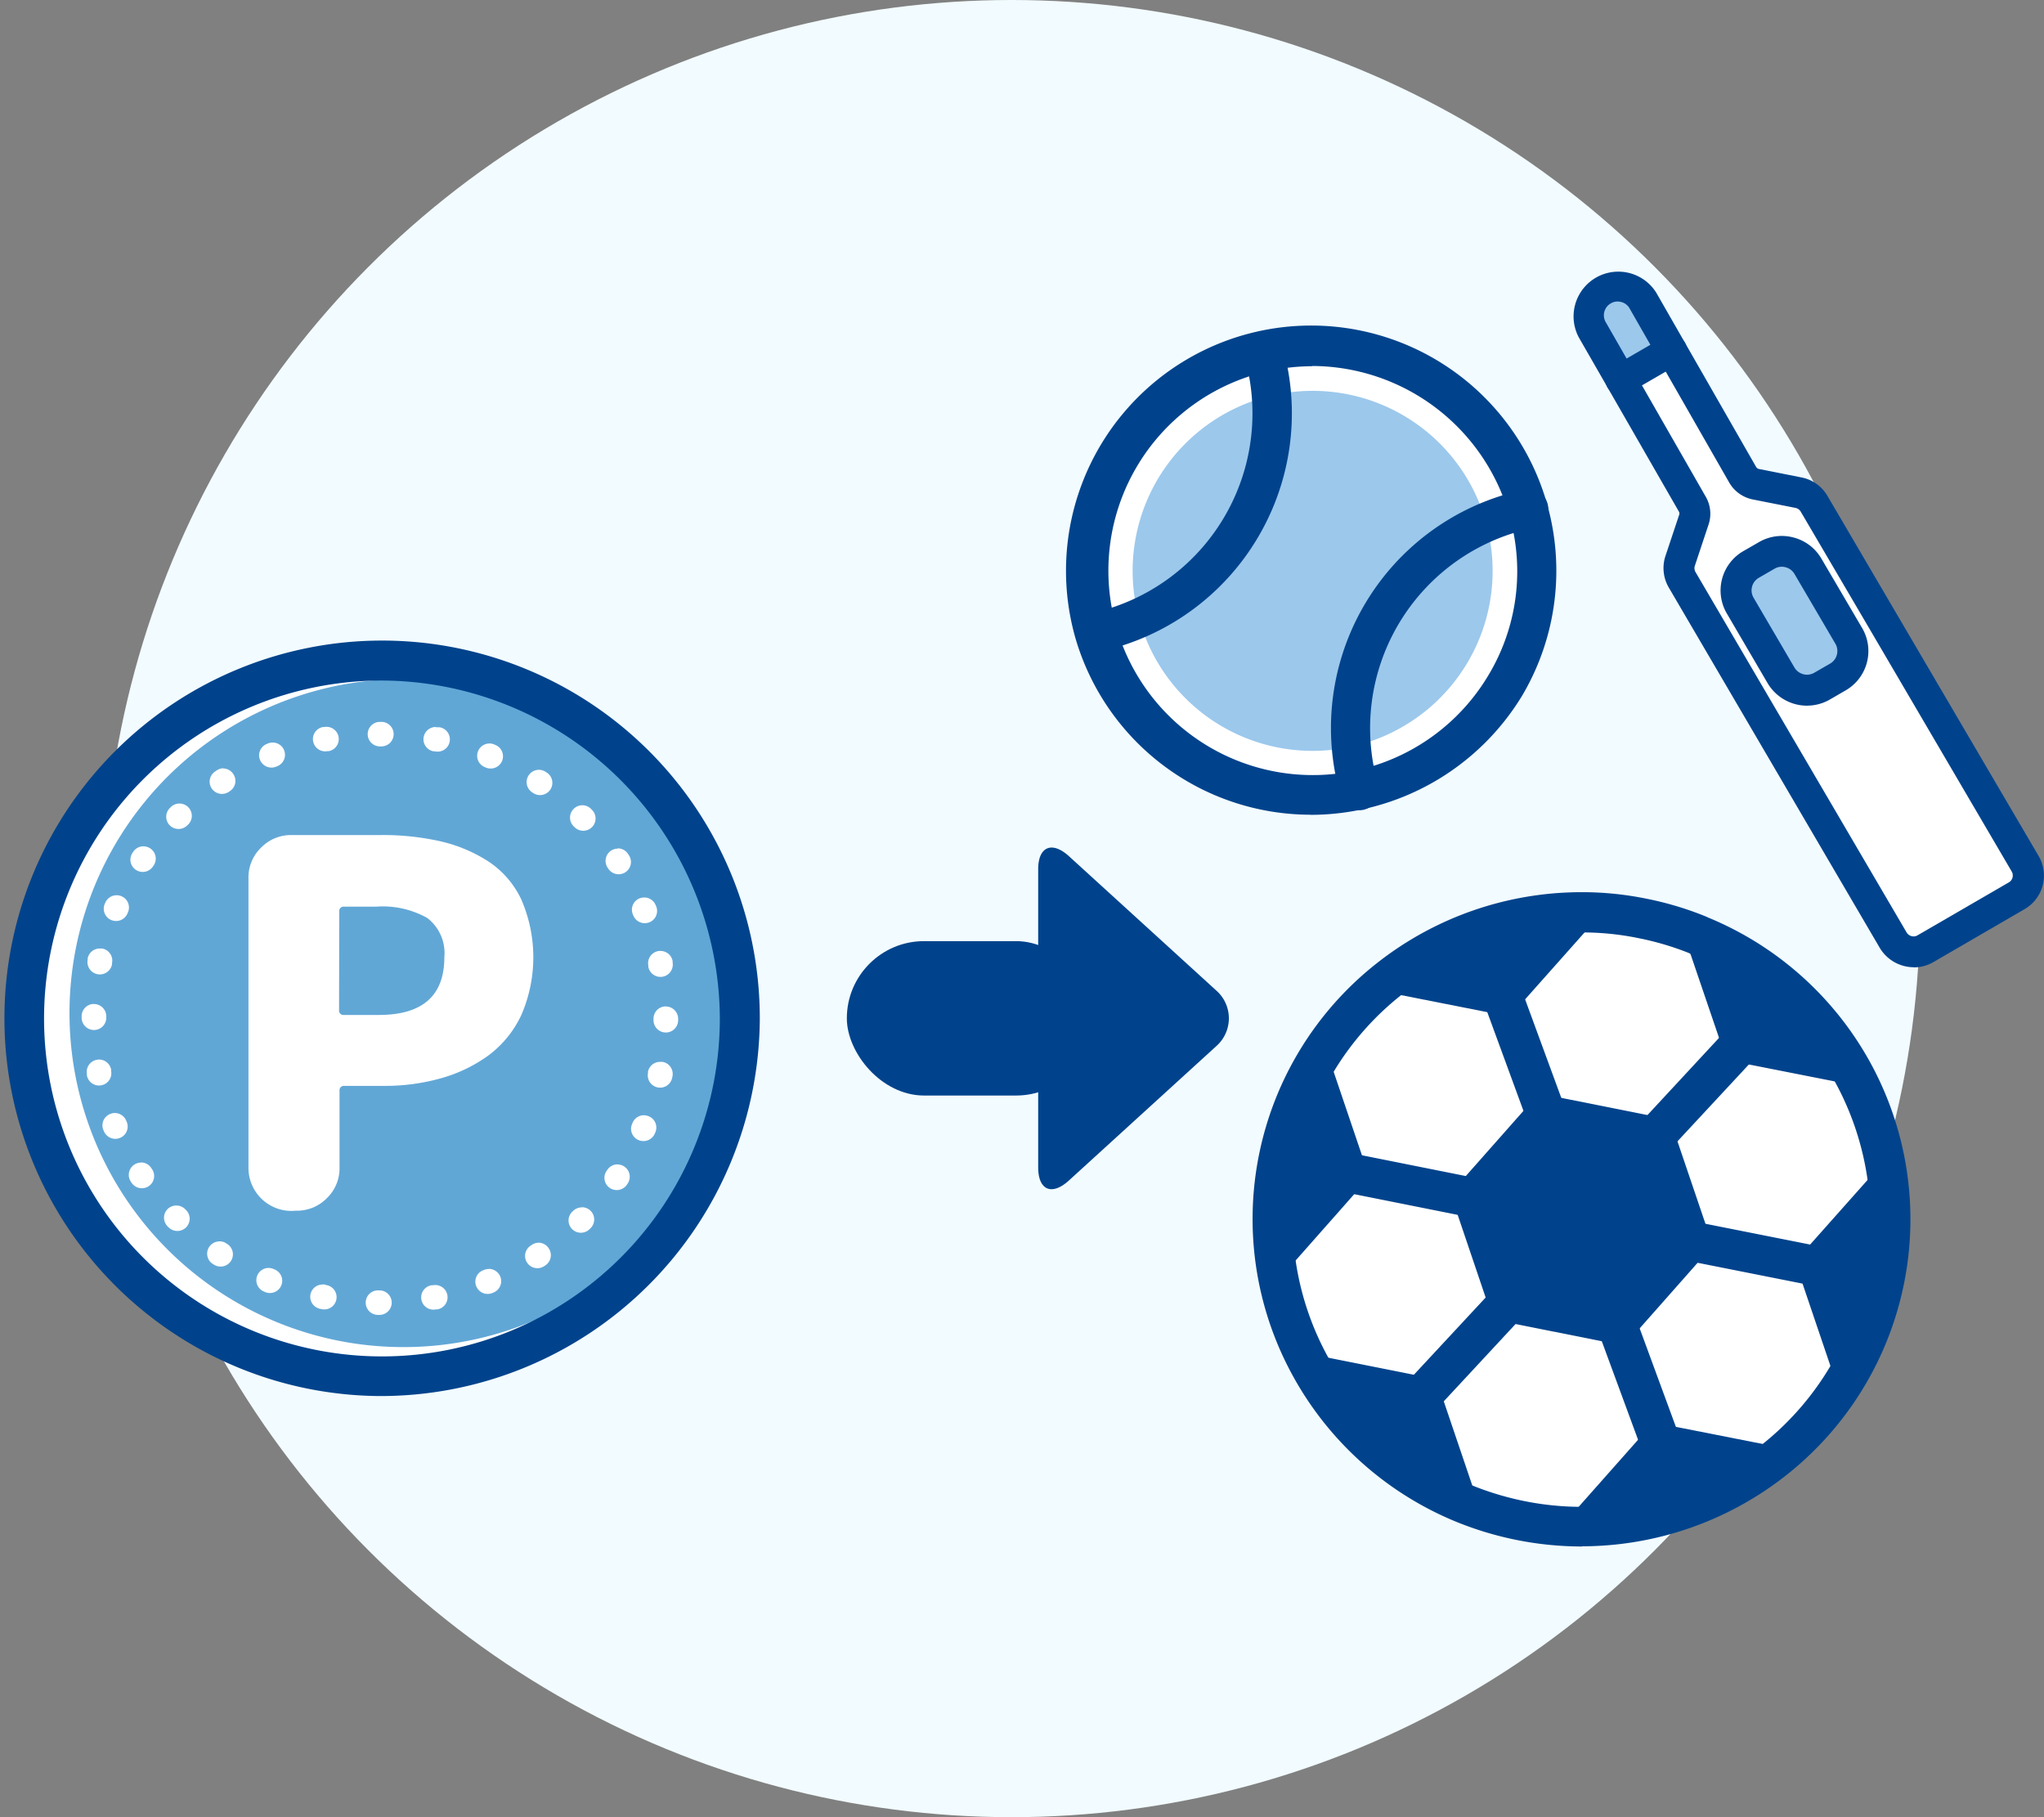 <svg xmlns="http://www.w3.org/2000/svg" width="36" height="32" viewBox="0 0 36 32"><rect x="0" y="0" width="36" height="32" fill="#808080" stroke="none"/><defs><clipPath id="clip-path"><path id="Rectangle_407" data-name="Rectangle 407" fill="none" d="M0 0h36v22.468H0z"/></clipPath></defs><g id="Group_7177" data-name="Group 7177"><g id="Group_6646" data-name="Group 6646" transform="translate(1.816)"><circle id="Ellipse_46" data-name="Ellipse 46" cx="16" cy="16" r="16" fill="#f2fbff"/></g><g id="Group_6651" data-name="Group 6651" transform="translate(0 4.766)"><circle id="Ellipse_47" data-name="Ellipse 47" cx="6.421" cy="6.421" transform="translate(.234 6.819)" fill="#fff" r="6.421"/><circle id="Ellipse_48" data-name="Ellipse 48" cx="4.113" cy="4.113" transform="translate(19.043 1.201)" fill="#fff" r="4.113"/><path id="Path_7648" data-name="Path 7648" d="M1017.611 1582.441l.3-1.085-1.938-3.437.24-.514h.682l1.971 3.474 1.079.2 3.82 6.6v.341l-1.814 1.057h-.474z" transform="translate(-988.037 -1577.127)" fill="#fff"/><g id="Group_6650" data-name="Group 6650"><g id="Group_204" data-name="Group 204" clip-path="url(#clip-path)"><path id="Path_1656" data-name="Path 1656" d="M62.831 29.988l-1.363 1.542-1.984-.394-.666-1.962 1.358-1.463 2.028.4a5.323 5.323 0 01.627 1.874" transform="translate(-29.586 -14.021)" fill="#fff"/><path id="Path_1657" data-name="Path 1657" d="M33.245 15.967l-1.363 1.542-1.984-.394-.666-1.962 1.358-1.463 2.028.4a5.323 5.323 0 01.627 1.877z" fill="none" stroke="#00438c" stroke-miterlimit="10" stroke-width="0"/><path id="Path_1658" data-name="Path 1658" d="M60.748 35.038l.66 1.946a5.351 5.351 0 01-1.308 1.49l-2.028-.4-.684-1.874 1.376-1.557z" transform="translate(-28.867 -17.53)" fill="#fff"/><path id="Path_1659" data-name="Path 1659" d="M31.881 17.508l.66 1.946a5.351 5.351 0 01-1.308 1.49l-2.028-.4-.684-1.874 1.376-1.557z" fill="none" stroke="#00438c" stroke-miterlimit="10" stroke-width="0"/><path id="Path_1660" data-name="Path 1660" d="M56.735 23.277l.676 1.985-1.358 1.463-2.044-.407-.687-1.871 1.4-1.575a5.516 5.516 0 012.013.4z" transform="translate(-26.822 -11.573)" fill="#fff"/><path id="Path_1661" data-name="Path 1661" d="M29.913 11.704l.676 1.985-1.358 1.463-2.044-.407-.687-1.871 1.4-1.575a5.516 5.516 0 012.013.4z" fill="none" stroke="#00438c" stroke-miterlimit="10" stroke-width="0"/><path id="Path_1662" data-name="Path 1662" d="M55.356 30.255l.666 1.962-1.376 1.557-2.046-.407-.664-1.967 1.376-1.555z" transform="translate(-26.124 -15.103)" fill="#00438c"/><path id="Path_1663" data-name="Path 1663" d="M29.232 15.152l.666 1.962-1.376 1.557-2.046-.407-.664-1.967 1.376-1.555z" fill="none" stroke="#00438c" stroke-miterlimit="10" stroke-width="0"/><path id="Path_1664" data-name="Path 1664" d="M53.946 37.379l.687 1.868-1.379 1.553v.023a5.5 5.5 0 01-2.052-.41l.008-.021-.666-1.962 1.356-1.459z" transform="translate(-25.424 -18.708)" fill="#fff"/><path id="Path_1665" data-name="Path 1665" d="M28.522 18.671l.687 1.868-1.379 1.553v.023a5.5 5.5 0 01-2.052-.41l.008-.021-.666-1.962 1.356-1.459z" fill="none" stroke="#00438c" stroke-miterlimit="10" stroke-width="0"/><path id="Path_1666" data-name="Path 1666" d="M49.959 25.645l.687 1.871-1.376 1.554-1.961-.392-.665-1.962-.008-.005a5.375 5.375 0 011.3-1.472z" transform="translate(-23.458 -12.772)" fill="#fff"/><path id="Path_1667" data-name="Path 1667" d="M26.501 12.873l.687 1.871-1.376 1.554-1.961-.392-.665-1.962-.008-.005a5.375 5.375 0 011.3-1.472z" fill="none" stroke="#00438c" stroke-miterlimit="10" stroke-width="0"/><path id="Path_1668" data-name="Path 1668" d="M48.551 32.594l.666 1.965-1.358 1.461-2.029-.4a5.339 5.339 0 01-.624-1.855h.007l1.378-1.565z" transform="translate(-22.74 -16.294)" fill="#fff"/><path id="Path_1669" data-name="Path 1669" d="M25.811 16.3l.666 1.965-1.358 1.461-2.029-.4a5.339 5.339 0 01-.624-1.855h.007l1.378-1.565z" fill="none" stroke="#00438c" stroke-miterlimit="10" stroke-width="0"/><path id="Path_1670" data-name="Path 1670" d="M65.513 32.322a5.383 5.383 0 01-.7 3.488l-.66-1.946z" transform="translate(-32.268 -16.355)" fill="#00438c"/><path id="Path_1671" data-name="Path 1671" d="M33.245 15.967a5.383 5.383 0 01-.7 3.488l-.66-1.946z" fill="none" stroke="#00438c" stroke-miterlimit="10" stroke-width="0"/><path id="Path_1672" data-name="Path 1672" d="M62.894 26.081l-2.029-.4-.676-1.985a5.383 5.383 0 012.7 2.39" transform="translate(-30.276 -11.988)" fill="#00438c"/><path id="Path_1673" data-name="Path 1673" d="M32.618 14.093l-2.029-.4-.676-1.985a5.383 5.383 0 012.705 2.385z" fill="none" stroke="#00438c" stroke-miterlimit="10" stroke-width="0"/><path id="Path_1674" data-name="Path 1674" d="M57.375 41.578l2.029.4A5.45 5.45 0 0156 43.156v-.023z" transform="translate(-28.167 -21.039)" fill="#00438c"/><path id="Path_1675" data-name="Path 1675" d="M29.208 20.539l2.029.4a5.45 5.45 0 01-3.404 1.178v-.023z" fill="none" stroke="#00438c" stroke-miterlimit="10" stroke-width="0"/><path id="Path_1676" data-name="Path 1676" d="M52.671 22.872l-1.4 1.575-2.026-.405a5.451 5.451 0 013.425-1.17" transform="translate(-24.771 -11.573)" fill="#00438c"/><path id="Path_1677" data-name="Path 1677" d="M27.9 11.299l-1.4 1.575-2.026-.405a5.451 5.451 0 013.426-1.17z" fill="none" stroke="#00438c" stroke-miterlimit="10" stroke-width="0"/><path id="Path_1678" data-name="Path 1678" d="M48.491 39.515l.666 1.962-.008.021a5.408 5.408 0 01-2.687-2.387z" transform="translate(-23.371 -19.79)" fill="#00438c"/><path id="Path_1679" data-name="Path 1679" d="M25.12 19.725l.666 1.962-.008.021a5.408 5.408 0 01-2.687-2.387z" fill="none" stroke="#00438c" stroke-miterlimit="10" stroke-width="0"/><path id="Path_1680" data-name="Path 1680" d="M45.868 28.225l.666 1.962-1.376 1.557h-.008a5.3 5.3 0 01.052-1.821 5.356 5.356 0 01.658-1.7z" transform="translate(-22.683 -14.28)" fill="#00438c"/><path id="Path_1681" data-name="Path 1681" d="M23.185 13.945l.666 1.962-1.376 1.557h-.008a5.3 5.3 0 01.052-1.821 5.356 5.356 0 01.658-1.7z" fill="none" stroke="#00438c" stroke-miterlimit="10" stroke-width="0"/><path id="Path_1682" data-name="Path 1682" d="M50.19 33.682h-.035a5.882 5.882 0 01-2.183-.436A5.782 5.782 0 0145.11 30.7a5.73 5.73 0 01-.609-3.915 5.73 5.73 0 012.083-3.38 5.824 5.824 0 013.588-1.245h.059a5.688 5.688 0 011.091.114 5.747 5.747 0 011.052.315l.036.017a5.759 5.759 0 012.844 2.53 5.738 5.738 0 01-1.472 7.295 5.819 5.819 0 01-3.592 1.248m-.016-10.819a5.112 5.112 0 00-3.153 1.1 5.028 5.028 0 00-1.828 2.969 5.028 5.028 0 00.535 3.438 5.078 5.078 0 002.511 2.233 5.194 5.194 0 00.942.284 5.14 5.14 0 00.979.1 5.053 5.053 0 004.477-7.5 5.052 5.052 0 00-2.529-2.235l-.036-.018a5.076 5.076 0 00-.889-.262 4.913 4.913 0 00-.958-.1h-.052" transform="translate(-22.327 -11.215)" fill="#00438c"/><path id="Path_1683" data-name="Path 1683" d="M54.407 33.767a.214.214 0 01-.046 0l-2.044-.407a.235.235 0 01-.177-.155l-.665-1.965a.234.234 0 01.047-.23l1.378-1.558a.232.232 0 01.223-.075l2.044.408a.236.236 0 01.177.155l.666 1.962a.232.232 0 01-.046.229l-1.376 1.557a.238.238 0 01-.177.08m-1.864-.845l1.777.354 1.2-1.354-.579-1.706-1.777-.354-1.2 1.351z" transform="translate(-25.886 -14.862)" fill="#00438c"/><path id="Path_1684" data-name="Path 1684" d="M64.572 35.8a.235.235 0 01-.224-.16l-.66-1.947a.235.235 0 01.046-.23l1.366-1.536a.237.237 0 01.332-.021.234.234 0 01.022.331l-1.273 1.44.617 1.819a.234.234 0 01-.148.3.231.231 0 01-.075.012" transform="translate(-32.029 -16.115)" fill="#00438c"/><path id="Path_1685" data-name="Path 1685" d="M44.984 31.743a.236.236 0 01-.156-.058.233.233 0 01-.021-.33l1.286-1.455-.622-1.834a.236.236 0 01.447-.15l.665 1.962a.233.233 0 01-.046.229l-1.376 1.557a.235.235 0 01-.177.08" transform="translate(-22.509 -14.044)" fill="#00438c"/><path id="Path_1686" data-name="Path 1686" d="M55.758 43.126a.235.235 0 01-.177-.389l1.378-1.555a.233.233 0 01.224-.075l2.029.4-.084.461h-.013l-1.891-.377-1.288 1.453a.237.237 0 01-.177.08" transform="translate(-27.928 -20.798)" fill="#00438c"/><path id="Path_1687" data-name="Path 1687" d="M48.91 41.468a.235.235 0 01-.223-.16l-.622-1.834-1.9-.378a.241.241 0 01-.193-.272.229.229 0 01.261-.191l2.054.409a.234.234 0 01.177.155l.665 1.962a.235.235 0 01-.223.309" transform="translate(-23.124 -19.547)" fill="#00438c"/><path id="Path_1688" data-name="Path 1688" d="M57.719 39.656a.353.353 0 01-.331-.23l-.688-1.869a.352.352 0 01.662-.24l.687 1.868a.35.35 0 01-.21.449.356.356 0 01-.121.021" transform="translate(-28.511 -18.766)" fill="#00438c"/><path id="Path_1689" data-name="Path 1689" d="M50.187 38.424a.35.35 0 01-.259-.587l1.358-1.461a.353.353 0 01.5-.02.348.348 0 01.02.494l-1.357 1.461a.353.353 0 01-.259.113" transform="translate(-25.068 -18.349)" fill="#00438c"/><path id="Path_1690" data-name="Path 1690" d="M51.034 24.442a.21.21 0 01-.046 0l-2.026-.4a.234.234 0 11.093-.459l1.893.378 1.31-1.474a.237.237 0 01.332-.021.233.233 0 01.021.33l-1.4 1.575a.235.235 0 01-.176.08" transform="translate(-24.533 -11.333)" fill="#00438c"/><path id="Path_1691" data-name="Path 1691" d="M62.655 26.075a.218.218 0 01-.047 0l-2.028-.4a.234.234 0 01-.177-.155l-.676-1.985a.229.229 0 01-.012-.075.236.236 0 01.465-.059l.627 1.841 1.9.378a.234.234 0 01-.046.464" transform="translate(-30.037 -11.747)" fill="#00438c"/><path id="Path_1692" data-name="Path 1692" d="M53.653 27.923a.353.353 0 01-.331-.23l-.686-1.871a.352.352 0 01.661-.24l.687 1.871a.35.35 0 01-.21.449.356.356 0 01-.121.021" transform="translate(-26.465 -12.829)" fill="#00438c"/><path id="Path_1693" data-name="Path 1693" d="M58.461 29.166a.35.35 0 01-.259-.587l1.358-1.464a.354.354 0 01.5-.02.348.348 0 01.02.494l-1.36 1.464a.352.352 0 01-.259.113" transform="translate(-29.229 -13.663)" fill="#00438c"/><path id="Path_1694" data-name="Path 1694" d="M61.785 35.03a.373.373 0 01-.07-.007l-1.984-.394a.35.35 0 01-.276-.412.355.355 0 01.414-.275l1.984.394a.35.35 0 01-.069.694" transform="translate(-29.903 -17.172)" fill="#00438c"/><path id="Path_1695" data-name="Path 1695" d="M49.6 32.585a.345.345 0 01-.07-.007l-1.961-.392a.35.35 0 11.131-.686l1.961.392a.35.35 0 01-.069.693" transform="translate(-23.783 -15.936)" fill="#00438c"/><path id="Path_1696" data-name="Path 1696" d="M14.226 20.406a5.882 5.882 0 11-5.882-5.847 5.865 5.865 0 015.882 5.847" transform="translate(-1.238 -7.367)" fill="#61a7d6"/><path id="Path_1697" data-name="Path 1697" d="M6.691 26.492a6.652 6.652 0 116.691-6.652 6.679 6.679 0 01-6.691 6.652m0-12.6a5.951 5.951 0 105.987 5.951 5.976 5.976 0 00-5.987-5.951" transform="translate(0 -6.674)" fill="#00438c"/><path id="Path_1699" data-name="Path 1699" d="M9.564 26.738a.758.758 0 01-.76-.756v-5.107a.726.726 0 01.223-.535.735.735 0 01.537-.221h1.573a4.612 4.612 0 011.044.109 2.648 2.648 0 01.843.352 1.636 1.636 0 01.585.673 2.552 2.552 0 010 2.037 1.879 1.879 0 01-.581.712 2.626 2.626 0 01-.834.4 3.628 3.628 0 01-1.009.134h-.69a.077.077 0 00-.087.087v1.355a.725.725 0 01-.223.535.733.733 0 01-.537.221zM10.4 23.2a.077.077 0 00.087.087h.613q1.154 0 1.154-1.016a.779.779 0 00-.3-.691 1.6 1.6 0 00-.9-.2h-.564a.077.077 0 00-.087.087z" transform="translate(-4.428 -10.18)" fill="#fff"/><path id="Path_1700" data-name="Path 1700" d="M46.3 6.563a3.17 3.17 0 10-.325 2.507 3.165 3.165 0 00.325-2.507" transform="translate(-20.136 -2.156)" fill="#9cc8ec"/><path id="Path_1701" data-name="Path 1701" d="M42.084 10.592a4.317 4.317 0 01-4.14-3.1A4.318 4.318 0 1145.806 8.5a4.359 4.359 0 01-3.722 2.094m.024-7.9a3.6 3.6 0 103.1 5.453 3.552 3.552 0 00.369-2.847 3.621 3.621 0 00-3.468-2.61" transform="translate(-19 -1.011)" fill="#00438c"/><path id="Path_1702" data-name="Path 1702" d="M38.69 7.8a.346.346 0 01-.085-.681 3.6 3.6 0 002.6-4.49.348.348 0 01.668-.191 4.294 4.294 0 01-3.095 5.351.36.36 0 01-.085.01" transform="translate(-19.286 -1.109)" fill="#00438c"/><path id="Path_1703" data-name="Path 1703" d="M47.659 13.439a.347.347 0 01-.332-.245v-.015a4.29 4.29 0 013.23-5.379.346.346 0 11.146.676 3.6 3.6 0 00-2.715 4.509.352.352 0 01.019.112.347.347 0 01-.348.346" transform="translate(-23.719 -3.941)" fill="#00438c"/><path id="Path_1704" data-name="Path 1704" d="M56.548.62a.515.515 0 01.7.184l.5.879-.891.516-.5-.879a.512.512 0 010-.506.5.5 0 01.191-.194" transform="translate(-28.315 -.279)" fill="#9cc8ec"/><path id="Path_1705" data-name="Path 1705" d="M62.063 10.082a.532.532 0 01.727.192l.72 1.226a.529.529 0 01-.193.723l-.276.159a.531.531 0 01-.727-.192l-.714-1.225a.528.528 0 01.19-.724z" transform="translate(-30.947 -5.065)" fill="#9cc8ec"/><path id="Path_1706" data-name="Path 1706" d="M61.745 12.267a.7.7 0 01-.6-.342l-3.713-6.34a.68.68 0 01-.061-.561l.239-.717a.068.068 0 000-.06l-1.765-3.071A.788.788 0 0157.21.39l1.758 3.067a.074.074 0 00.051.036l.745.148a.679.679 0 01.462.329l3.717 6.337a.682.682 0 01-.251.939l-1.6.929a.68.68 0 01-.345.094M56.529.543a.238.238 0 00-.12.033.235.235 0 00-.091.091.239.239 0 000 .238l1.758 3.068a.6.6 0 01.05.51l-.237.713a.137.137 0 00.013.115l3.715 6.341a.142.142 0 00.088.067.134.134 0 00.105-.014l1.606-.931a.139.139 0 00.067-.085.141.141 0 00-.015-.11l-2.54-4.334-1.174-2a.141.141 0 00-.093-.067l-.748-.148a.617.617 0 01-.42-.3L56.736.66a.234.234 0 00-.145-.108.244.244 0 00-.062-.008" transform="translate(-28.038)" fill="#00438c"/><path id="Path_1707" data-name="Path 1707" d="M57.168 3.351a.275.275 0 01-.237-.134.272.272 0 01.1-.372l.891-.516a.272.272 0 11.275.47l-.891.516a.271.271 0 01-.137.037" transform="translate(-28.619 -1.16)" fill="#00438c"/><path id="Path_1708" data-name="Path 1708" d="M62.5 12.447a.809.809 0 01-.7-.4l-.717-1.225a.8.8 0 01.288-1.095l.278-.16a.8.8 0 01.613-.081.8.8 0 01.488.372l.719 1.225a.8.8 0 01-.29 1.093l-.278.161a.8.8 0 01-.4.109M62.055 10a.257.257 0 00-.131.035l-.277.16a.256.256 0 00-.092.351l.718 1.226a.258.258 0 00.159.121.254.254 0 00.193-.027l.278-.16a.256.256 0 00.093-.35l-.719-1.226a.254.254 0 00-.156-.12.261.261 0 00-.066-.01" transform="translate(-30.67 -4.786)" fill="#00438c"/><rect id="Rectangle_406" data-name="Rectangle 406" width="4.34" height="2.719" rx="1.36" transform="translate(14.915 11.807)" fill="#00438c"/><path id="Path_1709" data-name="Path 1709" d="M39.929 23.083a.652.652 0 010 .979l-2.6 2.37c-.3.27-.537.164-.537-.235v-5.249c0-.4.242-.5.537-.235z" transform="translate(-18.507 -10.406)" fill="#00438c"/><path id="パス_1166" data-name="パス 1166" d="M8.148 16.083h.025a.216.216 0 110 .432h-.025a.216.216 0 110-.432zm-.94.087a.216.216 0 01.04.428h-.023a.216.216 0 11-.083-.424h.025a.22.22 0 01.04-.004zm1.923.008a.22.22 0 01.042 0h.025a.216.216 0 11-.086.423h-.023a.216.216 0 01.042-.428zm-2.872.269a.216.216 0 01.082.416l-.022.009a.218.218 0 01-.283-.118.215.215 0 01.118-.282l.024-.01a.218.218 0 01.081-.015zm3.817.016a.218.218 0 01.083.017l.023.01a.215.215 0 01.116.283.218.218 0 01-.284.115l-.022-.009a.216.216 0 01.083-.415zm-4.692.44a.217.217 0 01.182.1.215.215 0 01-.062.3l-.019.013a.218.218 0 01-.3-.06.215.215 0 01.061-.3l.021-.014a.217.217 0 01.117-.042zm5.563.024a.217.217 0 01.121.037l.021.014a.215.215 0 01.058.3.218.218 0 01-.3.058l-.019-.013a.215.215 0 01-.06-.3.217.217 0 01.179-.096zm-6.331.594a.217.217 0 01.155.064.215.215 0 010 .305l-.017.016a.218.218 0 01-.307 0 .215.215 0 010-.305l.018-.018a.217.217 0 01.151-.062zm7.094.03a.217.217 0 01.154.063l.018.018a.215.215 0 010 .305.218.218 0 01-.307 0l-.016-.016a.215.215 0 010-.305.217.217 0 01.151-.065zm-7.727.724a.216.216 0 01.179.337l-.013.019a.218.218 0 01-.3.058.215.215 0 01-.059-.3l.014-.021a.217.217 0 01.179-.094zm8.354.035a.217.217 0 01.181.1l.014.021a.215.215 0 01-.061.3.218.218 0 01-.3-.061l-.013-.019a.216.216 0 01.18-.336zm-8.827.826a.218.218 0 01.085.017.215.215 0 01.115.283l-.009.021a.218.218 0 01-.284.116.215.215 0 01-.117-.282l.01-.023a.217.217 0 01.2-.132zm9.293.039a.217.217 0 01.2.133l.01.023a.215.215 0 01-.119.281.218.218 0 01-.283-.118l-.009-.021a.215.215 0 01.118-.282.218.218 0 01.08-.015zm-9.587.9a.219.219 0 01.044 0 .216.216 0 01.169.255v.023A.217.217 0 013 20.271v-.025a.217.217 0 01.216-.172zm9.873.042a.217.217 0 01.213.174v.025a.217.217 0 01-.427.081v-.023a.216.216 0 01.171-.254.22.22 0 01.043-.004zm-9.977.935a.217.217 0 01.216.217v.023a.217.217 0 01-.434 0v-.025a.217.217 0 01.218-.217zm10.071.043a.217.217 0 01.217.216v.025a.217.217 0 01-.434 0v-.023a.217.217 0 01.218-.22zm-9.983.934a.217.217 0 01.213.176v.023a.217.217 0 01-.426.083v-.025a.216.216 0 01.173-.252.22.22 0 01.04-.005zm9.886.042a.219.219 0 01.043 0 .216.216 0 01.171.254l-.005.025a.217.217 0 01-.426-.086v-.023a.217.217 0 01.218-.171zm-9.607.9a.217.217 0 01.2.135l.009.021a.215.215 0 01-.118.282.218.218 0 01-.284-.117l-.01-.023a.215.215 0 01.12-.281.218.218 0 01.084-.018zm9.32.04a.218.218 0 01.083.017.215.215 0 01.117.282l-.01.023a.218.218 0 01-.285.115.215.215 0 01-.116-.283l.009-.021a.217.217 0 01.203-.134zm-8.86.83a.217.217 0 01.182.1l.013.019a.215.215 0 01-.06.3.218.218 0 01-.3-.06l-.014-.021a.216.216 0 01.181-.335zm8.392.036a.216.216 0 01.18.336l-.014.021a.218.218 0 01-.3.057.215.215 0 01-.058-.3l.013-.019a.217.217 0 01.18-.097zm-7.769.723a.217.217 0 01.155.064l.016.016a.215.215 0 010 .305.218.218 0 01-.307 0l-.018-.018a.215.215 0 010-.305.217.217 0 01.154-.062zm7.142.03a.217.217 0 01.154.063.215.215 0 010 .305l-.018.018a.218.218 0 01-.307 0 .215.215 0 010-.305l.017-.016a.217.217 0 01.15-.062zm-6.383.6a.217.217 0 01.122.037l.019.013a.215.215 0 01.059.3.218.218 0 01-.3.059l-.021-.013a.215.215 0 01-.058-.3.217.217 0 01.179-.094zm5.619.024a.217.217 0 01.181.1.215.215 0 01-.06.3l-.021.014a.218.218 0 01-.3-.061.215.215 0 01.062-.3l.019-.013a.217.217 0 01.119-.039zm-4.752.446a.218.218 0 01.084.017l.021.009a.215.215 0 01.117.282.218.218 0 01-.284.116l-.023-.01a.216.216 0 01.085-.415zm3.88.016a.216.216 0 01.083.415l-.024.01a.218.218 0 01-.283-.119.215.215 0 01.119-.281l.022-.009a.218.218 0 01.083-.014zm-2.937.275a.22.22 0 01.044 0L7.2 26a.216.216 0 11-.085.423l-.025-.005a.216.216 0 01.043-.427zM9.122 26a.216.216 0 01.042.428h-.025a.216.216 0 11-.081-.424h.023A.22.22 0 019.122 26zm-1.008.094h.025a.216.216 0 110 .432h-.026a.216.216 0 110-.432z" transform="translate(-1.456 -8.137)" fill="#fff"/></g></g></g></g></svg>
